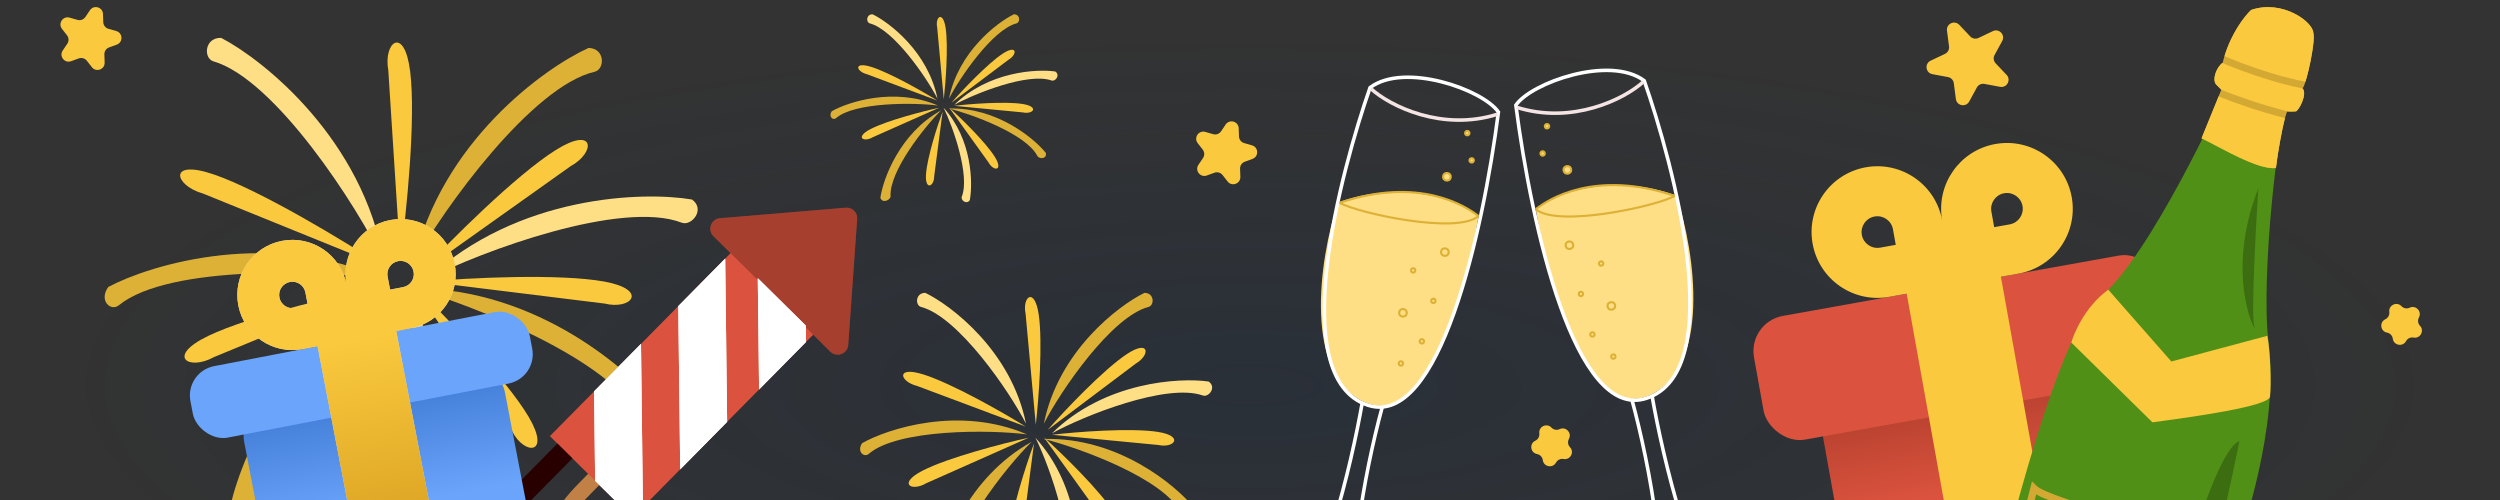 <svg width="350" height="70" viewBox="0 0 350 70" fill="none" xmlns="http://www.w3.org/2000/svg">
<rect x="0" y="0" width="350" height="70" fill="#333333" stroke="none"/>
<g clip-path="url(#clip0_1_1079)">
<rect x="6" y="4" width="338" height="100" fill="url(#paint0_radial_1_1079)"/>
<path d="M83.255 10.042C74.501 12.072 62.088 29.162 57.94 36.771C61.806 19.856 76.177 9.533 82.401 6.709C84.763 6.773 84.682 9.711 83.255 10.042Z" fill="#DCB136"/>
<path d="M35.713 71.621C35.489 62.637 48.638 46.863 54.967 40.944C39.557 48.918 33.156 65.414 31.978 72.146C32.631 74.417 35.749 73.086 35.713 71.621Z" fill="#DCB136"/>
<path d="M95.443 31.177C87.058 27.944 67.471 35.12 59.768 39.09C72.46 27.26 90.148 26.779 96.884 27.934C98.803 29.313 96.81 31.704 95.443 31.177Z" fill="#FFDF85"/>
<path d="M61.635 73.538C64.877 66.045 59.165 48.111 55.883 41.024C66.062 52.856 65.808 68.876 64.505 74.937C63.186 76.633 61.107 74.759 61.635 73.538Z" fill="#FFDF85"/>
<path d="M89.497 58.436C85.553 50.361 66.188 42.692 57.842 40.358C75.193 40.328 88.479 52.015 92.628 57.445C93.096 59.762 90.14 59.753 89.497 58.436Z" fill="#DCB136"/>
<path d="M29.871 8.582C38.502 11.088 50.022 28.832 53.748 36.656C50.812 19.556 37.026 8.463 30.966 5.303C28.604 5.238 28.464 8.174 29.871 8.582Z" fill="#FFDF85"/>
<path d="M16.646 42.733C23.602 37.044 45.354 37.809 53.911 39.175C38.16 31.9 21.206 36.968 15.168 40.169C13.776 42.078 15.511 43.661 16.646 42.733Z" fill="#DCB136"/>
<path d="M57.43 10.055C58.232 16.631 56.915 29.931 56.041 35.971L54.361 9.844C53.635 5.88 56.628 3.479 57.43 10.055Z" fill="#FAC93D"/>
<path d="M29.953 24.428C36.475 26.666 48.381 33.835 53.667 37.339L28.413 27.094C24.377 25.963 23.432 22.191 29.953 24.428Z" fill="#FAC93D"/>
<path d="M29.166 47.02C35.167 44.138 48.245 41.092 54.273 39.971L29.949 49.995C26.41 51.962 23.166 49.902 29.166 47.02Z" fill="#FAC93D"/>
<path d="M48.821 64.095C49.388 58.079 53.406 46.54 55.5 41.359L51.775 64.938C51.669 68.615 48.253 70.11 48.821 64.095Z" fill="#FAC93D"/>
<path d="M77.806 21.004C72.26 24.481 62.894 33.796 58.815 38.241L79.901 23.256C83.396 21.349 83.351 17.527 77.806 21.004Z" fill="#FAC93D"/>
<path d="M84.631 39.425C78.391 38.274 65.592 38.878 59.763 39.428L84.645 42.499C88.391 43.435 90.871 40.576 84.631 39.425Z" fill="#FAC93D"/>
<path d="M74.01 58.355C70.835 52.991 62.084 43.936 57.891 39.993L71.701 60.383C73.423 63.763 77.186 63.718 74.01 58.355Z" fill="#FAC93D"/>
<path d="M83.223 67.013C81.644 68.684 79.509 70.506 78.699 72.709C78.345 73.671 78.581 74.984 79.011 75.877C79.844 77.606 80.928 79.289 82.004 80.866C82.793 82.021 83.629 83.141 84.423 84.292C84.772 84.798 85.002 85.231 85.013 85.849C85.035 87.003 84.682 88.086 84.112 89.078C83.447 90.235 82.324 90.995 81.751 92.24C81.548 92.681 81.411 93.086 81.279 93.49" stroke="#C18146" stroke-width="2.215" stroke-linecap="round"/>
<rect x="103.449" y="34.261" width="16.246" height="37.662" transform="rotate(44.641 103.449 34.261)" fill="#DB533E"/>
<path d="M118.408 29.078C119.311 29.003 120.068 29.751 120.004 30.654L118.755 48.285C118.665 49.543 117.141 50.118 116.244 49.231L99.88 33.071C98.982 32.184 99.537 30.653 100.795 30.548L118.408 29.078Z" fill="#DB533E"/>
<path d="M118.408 29.078C119.311 29.003 120.068 29.751 120.004 30.654L118.755 48.285C118.665 49.543 117.141 50.118 116.244 49.231L99.88 33.071C98.982 32.184 99.537 30.653 100.795 30.548L118.408 29.078Z" fill="black" fill-opacity="0.24"/>
<rect x="78.036" y="62.096" width="2.954" height="26.585" transform="rotate(44.641 78.036 62.096)" fill="#280000"/>
<path fill-rule="evenodd" clip-rule="evenodd" d="M94.959 42.858L101.528 36.207L101.797 59.056L95.228 65.707L94.959 42.858Z" fill="white"/>
<path fill-rule="evenodd" clip-rule="evenodd" d="M94.959 42.858L101.528 36.207L101.797 59.056L95.228 65.707L94.959 42.858Z" fill="white"/>
<path fill-rule="evenodd" clip-rule="evenodd" d="M83.172 54.794L89.74 48.143L90.009 70.992L88.544 72.475L83.319 67.315L83.172 54.794Z" fill="white"/>
<path fill-rule="evenodd" clip-rule="evenodd" d="M83.172 54.794L89.74 48.143L90.009 70.992L88.544 72.475L83.319 67.315L83.172 54.794Z" fill="white"/>
<path fill-rule="evenodd" clip-rule="evenodd" d="M106.272 54.523L106.089 38.944L112.814 45.585L112.841 47.872L106.272 54.523Z" fill="white"/>
<path fill-rule="evenodd" clip-rule="evenodd" d="M106.272 54.523L106.089 38.944L112.814 45.585L112.841 47.872L106.272 54.523Z" fill="white"/>
<rect x="253.578" y="52.024" width="44.396" height="40.208" rx="5" transform="rotate(-10.181 253.578 52.024)" fill="url(#paint1_linear_1_1079)"/>
<rect x="244.677" y="45.112" width="57.798" height="17.591" rx="5" transform="rotate(-10.181 244.677 45.112)" fill="#DB533E"/>
<path fill-rule="evenodd" clip-rule="evenodd" d="M290.042 27.603C289.143 22.594 284.353 19.263 279.344 20.163C274.347 21.06 271.019 25.831 271.898 30.827C270.983 25.837 266.204 22.523 261.206 23.42C256.198 24.32 252.866 29.11 253.766 34.118C254.665 39.127 259.455 42.458 264.464 41.559L266.937 41.114L275.525 88.933L288.716 86.564L280.128 38.745L282.602 38.301C287.611 37.401 290.942 32.612 290.042 27.603ZM278.794 29.623L279.185 31.803L281.365 31.411C282.568 31.195 283.369 30.044 283.153 28.84C282.936 27.637 281.785 26.836 280.582 27.052C279.378 27.269 278.578 28.42 278.794 29.623ZM265.406 34.277L265.014 32.098C264.798 30.894 263.647 30.094 262.444 30.31C261.24 30.526 260.44 31.677 260.656 32.881C260.872 34.084 262.023 34.885 263.226 34.669L265.406 34.277Z" fill="#FAC93D"/>
<rect x="33.39" y="57.742" width="37.161" height="33.656" rx="4.185" transform="rotate(-10.895 33.39 57.742)" fill="url(#paint2_linear_1_1079)"/>
<rect x="25.868" y="52.049" width="48.38" height="10.187" rx="4.185" transform="rotate(-10.895 25.868 52.049)" fill="#6AA4FB"/>
<path fill-rule="evenodd" clip-rule="evenodd" d="M54.626 30.806C58.809 30 62.852 32.739 63.657 36.922C64.462 41.104 61.724 45.148 57.541 45.953L55.475 46.351L63.162 86.285L52.146 88.406L44.459 48.471L42.394 48.869C38.211 49.674 34.167 46.936 33.362 42.753C32.557 38.57 35.295 34.527 39.478 33.721C43.661 32.916 47.705 35.655 48.51 39.837C47.705 35.655 50.443 31.611 54.626 30.806ZM54.614 40.55L54.263 38.73C54.07 37.724 54.728 36.753 55.733 36.559C56.738 36.366 57.71 37.024 57.903 38.029C58.097 39.034 57.439 40.006 56.434 40.199L54.614 40.55ZM42.756 40.945L43.106 42.765L41.286 43.115C40.281 43.309 39.309 42.651 39.116 41.646C38.922 40.64 39.581 39.669 40.586 39.475C41.591 39.282 42.562 39.94 42.756 40.945Z" fill="#D9D9D9"/>
<path fill-rule="evenodd" clip-rule="evenodd" d="M54.626 30.806C58.809 30 62.852 32.739 63.657 36.922C64.462 41.104 61.724 45.148 57.541 45.953L55.475 46.351L63.162 86.285L52.146 88.406L44.459 48.471L42.394 48.869C38.211 49.674 34.167 46.936 33.362 42.753C32.557 38.57 35.295 34.527 39.478 33.721C43.661 32.916 47.705 35.655 48.51 39.837C47.705 35.655 50.443 31.611 54.626 30.806ZM54.614 40.55L54.263 38.73C54.07 37.724 54.728 36.753 55.733 36.559C56.738 36.366 57.71 37.024 57.903 38.029C58.097 39.034 57.439 40.006 56.434 40.199L54.614 40.55ZM42.756 40.945L43.106 42.765L41.286 43.115C40.281 43.309 39.309 42.651 39.116 41.646C38.922 40.64 39.581 39.669 40.586 39.475C41.591 39.282 42.562 39.94 42.756 40.945Z" fill="url(#paint3_linear_1_1079)"/>
<path d="M293.957 41.71C301.149 35.653 310.992 13.887 311.559 12.751L310.234 11.616C309.932 9.799 310.928 9.281 311.37 9.155C311.749 6.505 314.096 1.054 316.67 1.206C319.887 1.395 319.698 1.206 322.916 3.477C324.43 5.294 322.916 10.733 321.969 13.13C322.348 15.023 321.401 15.401 320.266 15.401C319.162 15.401 316.399 38.713 317.616 48.145C319.13 59.88 313.641 75.211 313.641 75.211C313.641 75.211 307.791 94.769 306.243 97.734C304.426 101.217 301.212 99.816 299.446 99.248C294.903 97.987 285.023 95.236 281.844 94.327C278.664 93.419 277.743 89.154 278.058 87.703C281.15 74.643 288.203 46.555 293.957 41.71Z" fill="#509017"/>
<path d="M316.169 26.362C315.79 32.23 315.147 44.305 315.601 45.668C316.169 47.371 311.248 38.854 316.169 26.362Z" fill="#3D6D11"/>
<path d="M303.988 50.606L295.16 40.558C291.753 43.018 290.239 47.01 289.982 47.956L301.339 59.123C307.017 58.366 317.654 56.89 317.805 55.527C318.016 53.634 317.805 48.902 317.427 47.01L303.988 50.606Z" fill="#FAC93D"/>
<path d="M315.156 1.395C319.547 -0.119 323.862 3.099 323.862 4.613C324.241 5.559 322.916 11.805 322.348 12.373C323.105 13.13 321.78 15.591 321.401 15.591C321.099 15.591 320.581 15.654 320.266 15.591C319.95 15.528 318.945 20.81 318.629 23.523C316.055 23.826 310.743 20.558 308.219 19.359L310.992 12.562L310.234 11.805C309.667 11.048 310.361 9.345 311.181 8.777C312.089 4.991 314.209 2.279 315.156 1.395Z" fill="#FAC93D"/>
<path d="M315.156 1.395C319.547 -0.119 323.862 3.099 323.862 4.613C324.241 5.559 322.916 11.805 322.348 12.373C323.105 13.13 321.78 15.591 321.401 15.591C321.099 15.591 320.581 15.654 320.266 15.591C319.95 15.528 318.945 20.81 318.629 23.523C316.055 23.826 310.743 20.558 308.219 19.359L310.992 12.562L310.234 11.805C309.667 11.048 310.361 9.345 311.181 8.777C312.089 4.991 314.209 2.279 315.156 1.395Z" fill="black" fill-opacity="0.16"/>
<path d="M313.519 61.756C311.437 72.166 306.516 93.743 303.488 96.771C299.702 100.556 308.976 63.27 313.519 61.756Z" fill="#3D6D11"/>
<path d="M284.75 68.381C286.718 70.349 306.895 75.447 311.437 76.33L306.516 92.04C302.882 92.191 284.561 86.677 280.586 84.658L284.75 68.381Z" stroke="#FAC93D"/>
<path d="M284.75 68.381C286.718 70.349 306.895 75.447 311.437 76.33L306.516 92.04C302.882 92.191 284.561 86.677 280.586 84.658L284.75 68.381Z" stroke="black" stroke-opacity="0.16"/>
<path d="M142.309 3.272C138.965 4.145 134.373 10.845 132.858 13.813C134.167 7.27 139.582 3.151 141.945 2C142.854 2 142.854 3.13 142.309 3.272Z" fill="#DCB136"/>
<path d="M124.68 27.444C124.499 23.992 129.388 17.791 131.759 15.449C125.919 18.676 123.632 25.084 123.25 27.685C123.525 28.551 124.709 28.006 124.68 27.444Z" fill="#DCB136"/>
<path d="M147.216 11.269C143.958 10.114 136.504 13.079 133.585 14.686C138.34 10.005 145.134 9.634 147.735 10.007C148.488 10.517 147.747 11.457 147.216 11.269Z" fill="#FFDF85"/>
<path d="M134.654 27.523C135.822 24.609 133.437 17.775 132.101 15.085C136.138 19.527 136.209 25.688 135.772 28.031C135.283 28.697 134.464 27.999 134.654 27.523Z" fill="#FFDF85"/>
<path d="M145.216 21.81C143.616 18.747 136.091 16.003 132.858 15.193C139.527 14.999 144.758 19.352 146.41 21.396C146.614 22.282 145.477 22.309 145.216 21.81Z" fill="#DCB136"/>
<path d="M121.772 3.272C125.116 4.145 129.731 10.845 131.245 13.813C129.937 7.27 124.521 3.151 122.158 2C121.25 2 121.227 3.13 121.772 3.272Z" fill="#FFDF85"/>
<path d="M117.047 16.539C119.661 14.279 128.031 14.345 131.335 14.78C125.203 12.149 118.739 14.275 116.452 15.569C115.937 16.317 116.62 16.908 117.047 16.539Z" fill="#DCB136"/>
<path d="M132.392 3.933C132.769 6.453 132.403 11.579 132.13 13.91L131.21 3.884C130.889 2.368 132.014 1.414 132.392 3.933Z" fill="#FAC93D"/>
<path d="M121.97 9.363C124.501 10.154 129.153 12.785 131.221 14.076L121.406 10.404C119.842 10.011 119.439 8.571 121.97 9.363Z" fill="#FAC93D"/>
<path d="M121.905 18.055C124.181 16.884 129.177 15.576 131.482 15.082L122.237 19.191C120.897 19.984 119.628 19.226 121.905 18.055Z" fill="#FAC93D"/>
<path d="M129.64 24.413C129.795 22.094 131.218 17.616 131.968 15.602L130.784 24.706C130.782 26.12 129.485 26.731 129.64 24.413Z" fill="#FAC93D"/>
<path d="M140.329 7.544C138.233 8.938 134.731 12.617 133.21 14.369L141.158 8.387C142.481 7.617 142.424 6.149 140.329 7.544Z" fill="#FAC93D"/>
<path d="M143.146 14.553C140.735 14.176 135.822 14.543 133.587 14.816L143.184 15.735C144.634 16.055 145.557 14.93 143.146 14.553Z" fill="#FAC93D"/>
<path d="M139.263 21.941C137.985 19.913 134.526 16.524 132.873 15.052L138.396 22.745C139.094 24.026 140.54 23.97 139.263 21.941Z" fill="#FAC93D"/>
<path d="M160.791 42.972C155.606 44.325 148.487 54.714 146.138 59.316C148.167 49.172 156.565 42.785 160.228 41C161.637 41 161.637 42.752 160.791 42.972Z" fill="#DCB136"/>
<path d="M133.458 80.451C133.178 75.1 140.758 65.483 144.434 61.852C135.38 66.856 131.833 76.793 131.241 80.824C131.667 82.167 133.504 81.323 133.458 80.451Z" fill="#DCB136"/>
<path d="M168.4 55.371C163.349 53.581 151.792 58.177 147.266 60.669C154.638 53.411 165.172 52.836 169.206 53.415C170.372 54.205 169.223 55.663 168.4 55.371Z" fill="#FFDF85"/>
<path d="M148.923 80.574C150.734 76.056 147.037 65.459 144.965 61.289C151.225 68.175 151.334 77.728 150.656 81.362C149.898 82.394 148.628 81.311 148.923 80.574Z" fill="#FFDF85"/>
<path d="M165.3 71.715C162.818 66.966 151.151 62.711 146.138 61.456C156.479 61.156 164.589 67.905 167.15 71.074C167.467 72.447 165.705 72.49 165.3 71.715Z" fill="#DCB136"/>
<path d="M128.949 42.972C134.134 44.325 141.29 54.714 143.638 59.316C141.609 49.172 133.212 42.785 129.548 41C128.139 41 128.103 42.752 128.949 42.972Z" fill="#FFDF85"/>
<path d="M121.623 63.544C125.676 60.039 138.654 60.141 143.777 60.815C134.269 56.736 124.247 60.033 120.7 62.039C119.902 63.2 120.962 64.115 121.623 63.544Z" fill="#DCB136"/>
<path d="M145.415 43.997C146.001 47.904 145.433 55.853 145.01 59.467L143.583 43.921C143.086 41.571 144.83 40.091 145.415 43.997Z" fill="#FAC93D"/>
<path d="M129.256 52.416C133.18 53.643 140.393 57.722 143.601 59.725L128.382 54.03C125.958 53.422 125.333 51.188 129.256 52.416Z" fill="#FAC93D"/>
<path d="M129.155 65.894C132.685 64.078 140.43 62.05 144.005 61.284L129.67 67.655C127.593 68.885 125.625 67.71 129.155 65.894Z" fill="#FAC93D"/>
<path d="M141.148 75.751C141.388 72.156 143.595 65.213 144.759 62.091L142.923 76.206C142.92 78.399 140.908 79.346 141.148 75.751Z" fill="#FAC93D"/>
<path d="M157.722 49.595C154.473 51.758 149.042 57.462 146.683 60.178L159.007 50.904C161.059 49.709 160.971 47.432 157.722 49.595Z" fill="#FAC93D"/>
<path d="M162.09 60.464C158.352 59.879 150.734 60.448 147.268 60.871L162.149 62.296C164.397 62.792 165.828 61.048 162.09 60.464Z" fill="#FAC93D"/>
<path d="M156.068 71.919C154.088 68.774 148.725 63.52 146.161 61.237L154.725 73.165C155.806 75.152 158.048 75.064 156.068 71.919Z" fill="#FAC93D"/>
<path d="M230.889 55.36C239.533 51.583 237.406 35.52 234.684 27.386C225.92 24.178 217.531 26.935 215.01 29.29C216.702 39.554 222.246 59.137 230.889 55.36Z" fill="#FFDF85"/>
<path d="M230.506 55.757C242.17 51.905 234.206 22.816 230.192 11.3C225.378 7.689 214.363 11.581 212.22 14.727C214.406 31.707 220.524 59.053 230.506 55.757Z" stroke="white" stroke-width="0.5"/>
<path d="M230.077 11.446C227.397 13.893 220.099 17.475 212.356 15.03" stroke="#F4E4E4" stroke-width="0.5"/>
<path d="M231.264 55.285C232.792 64.108 237.126 82.497 242.23 85.462" stroke="white" stroke-width="0.5"/>
<path d="M228.498 56.075C230.857 64.713 234.346 82.59 230.982 87.441" stroke="white" stroke-width="0.5"/>
<path d="M234.463 27.43C231.836 28.884 218.074 31.898 215.01 29.29" stroke="#DCB136" stroke-width="0.3"/>
<path d="M215.01 29.29C216.798 27.873 223.33 23.687 234.463 27.43" stroke="#DCB136" stroke-width="0.3"/>
<circle cx="0.678" cy="0.678" r="0.528" transform="matrix(-0.98 0.198 0.198 0.98 219.96 22.986)" fill="#FFDF85" stroke="#DCB136" stroke-width="0.3"/>
<circle cx="0.678" cy="0.678" r="0.528" transform="matrix(-0.98 0.198 0.198 0.98 220.249 33.533)" fill="#FFDF85" stroke="#DCB136" stroke-width="0.3"/>
<circle cx="0.452" cy="0.452" r="0.302" transform="matrix(-0.98 0.198 0.198 0.98 224.51 36.361)" fill="#FFDF85" stroke="#DCB136" stroke-width="0.3"/>
<circle cx="0.452" cy="0.452" r="0.302" transform="matrix(-0.98 0.198 0.198 0.98 216.321 20.955)" fill="#FFDF85" stroke="#DCB136" stroke-width="0.3"/>
<circle cx="0.452" cy="0.452" r="0.302" transform="matrix(-0.98 0.198 0.198 0.98 216.934 17.142)" fill="#FFDF85" stroke="#DCB136" stroke-width="0.3"/>
<circle cx="0.452" cy="0.452" r="0.302" transform="matrix(-0.98 0.198 0.198 0.98 221.683 40.622)" fill="#FFDF85" stroke="#DCB136" stroke-width="0.3"/>
<circle cx="0.452" cy="0.452" r="0.302" transform="matrix(-0.98 0.198 0.198 0.98 223.291 46.291)" fill="#FFDF85" stroke="#DCB136" stroke-width="0.3"/>
<circle cx="0.452" cy="0.452" r="0.302" transform="matrix(-0.98 0.198 0.198 0.98 226.223 49.387)" fill="#FFDF85" stroke="#DCB136" stroke-width="0.3"/>
<circle cx="0.678" cy="0.678" r="0.528" transform="matrix(-0.98 0.198 0.198 0.98 226.118 42.03)" fill="#FFDF85" stroke="#DCB136" stroke-width="0.3"/>
<path d="M191.11 56.325C182.467 52.548 184.594 36.485 187.316 28.35C196.08 25.143 204.468 27.9 206.99 30.255C205.298 40.519 199.754 60.102 191.11 56.325Z" fill="#FFDF85"/>
<path d="M191.493 56.722C179.83 52.87 187.794 23.78 191.808 12.265C196.622 8.654 207.636 12.546 209.78 15.692C207.593 32.672 201.476 60.018 191.493 56.722Z" stroke="white" stroke-width="0.5"/>
<path d="M191.923 12.411C194.602 14.858 201.901 18.44 209.644 15.995" stroke="#F4E4E4" stroke-width="0.5"/>
<path d="M190.736 56.249C189.208 65.073 184.874 83.462 179.77 86.427" stroke="white" stroke-width="0.5"/>
<path d="M193.502 57.039C191.143 65.678 187.654 83.555 191.018 88.406" stroke="white" stroke-width="0.5"/>
<path d="M187.537 28.395C190.164 29.849 203.926 32.863 206.99 30.255" stroke="#DCB136" stroke-width="0.3"/>
<path d="M206.99 30.255C205.201 28.838 198.67 24.652 187.537 28.395" stroke="#DCB136" stroke-width="0.3"/>
<circle cx="202.57" cy="24.75" r="0.528" transform="rotate(11.435 202.57 24.75)" fill="#FFDF85" stroke="#DCB136" stroke-width="0.3"/>
<circle cx="202.281" cy="35.297" r="0.528" transform="rotate(11.435 202.281 35.297)" fill="#FFDF85" stroke="#DCB136" stroke-width="0.3"/>
<circle cx="197.843" cy="37.858" r="0.302" transform="rotate(11.435 197.843 37.858)" fill="#FFDF85" stroke="#DCB136" stroke-width="0.3"/>
<circle cx="206.032" cy="22.452" r="0.302" transform="rotate(11.435 206.032 22.452)" fill="#FFDF85" stroke="#DCB136" stroke-width="0.3"/>
<circle cx="205.42" cy="18.639" r="0.302" transform="rotate(11.435 205.42 18.639)" fill="#FFDF85" stroke="#DCB136" stroke-width="0.3"/>
<circle cx="200.67" cy="42.119" r="0.302" transform="rotate(11.435 200.67 42.119)" fill="#FFDF85" stroke="#DCB136" stroke-width="0.3"/>
<circle cx="199.062" cy="47.789" r="0.302" transform="rotate(11.435 199.062 47.789)" fill="#FFDF85" stroke="#DCB136" stroke-width="0.3"/>
<circle cx="196.131" cy="50.885" r="0.302" transform="rotate(11.435 196.131 50.885)" fill="#FFDF85" stroke="#DCB136" stroke-width="0.3"/>
<circle cx="196.412" cy="43.794" r="0.528" transform="rotate(11.435 196.412 43.794)" fill="#FFDF85" stroke="#DCB136" stroke-width="0.3"/>
<path d="M279.002 4.357C279.877 3.941 280.773 4.888 280.309 5.739L279.241 7.699C279.033 8.079 279.094 8.55 279.392 8.865L280.926 10.486C281.592 11.19 280.968 12.335 280.016 12.156L277.821 11.746C277.396 11.666 276.967 11.87 276.759 12.25L275.691 14.21C275.227 15.061 273.946 14.821 273.821 13.861L273.534 11.647C273.478 11.217 273.152 10.873 272.726 10.793L270.532 10.382C269.579 10.204 269.411 8.912 270.286 8.496L272.303 7.538C272.694 7.353 272.921 6.936 272.866 6.506L272.578 4.292C272.453 3.332 273.63 2.773 274.296 3.476L275.83 5.098C276.128 5.413 276.594 5.5 276.986 5.314L279.002 4.357Z" fill="#FAC93D"/>
<path d="M329.352 71.079C330.22 70.668 331.107 71.606 330.648 72.449C330.442 72.826 330.503 73.293 330.798 73.605C331.458 74.302 330.839 75.437 329.895 75.26C329.473 75.181 329.048 75.383 328.843 75.76C328.383 76.603 327.113 76.366 326.99 75.413C326.934 74.988 326.611 74.646 326.189 74.567C325.245 74.39 325.079 73.109 325.946 72.697C326.334 72.513 326.559 72.1 326.504 71.674C326.38 70.722 327.547 70.168 328.207 70.865C328.502 71.177 328.964 71.264 329.352 71.079Z" fill="#F3E55F"/>
<path d="M12.591 1.434C13.133 0.631 14.386 0.992 14.419 1.96L14.458 3.104C14.473 3.537 14.764 3.912 15.181 4.031L16.281 4.348C17.212 4.616 17.257 5.919 16.346 6.249L15.269 6.64C14.862 6.788 14.597 7.181 14.611 7.614L14.65 8.758C14.683 9.727 13.458 10.171 12.862 9.407L12.158 8.504C11.891 8.163 11.435 8.031 11.028 8.179L9.952 8.57C9.041 8.9 8.239 7.872 8.782 7.07L9.423 6.121C9.666 5.762 9.65 5.288 9.383 4.946L8.679 4.043C8.083 3.279 8.813 2.199 9.744 2.467L10.845 2.784C11.261 2.903 11.707 2.742 11.95 2.383L12.591 1.434Z" fill="#FAC93D"/>
<path d="M171.591 17.434C172.133 16.631 173.386 16.991 173.419 17.96L173.458 19.104C173.473 19.537 173.764 19.912 174.181 20.031L175.281 20.348C176.212 20.616 176.257 21.919 175.346 22.249L174.269 22.64C173.862 22.788 173.596 23.181 173.611 23.614L173.65 24.758C173.683 25.727 172.458 26.171 171.862 25.407L171.158 24.504C170.891 24.163 170.435 24.031 170.028 24.179L168.952 24.57C168.041 24.9 167.239 23.872 167.782 23.07L168.423 22.121C168.666 21.762 168.65 21.288 168.383 20.946L167.679 20.043C167.083 19.279 167.813 18.199 168.744 18.467L169.845 18.784C170.261 18.904 170.707 18.741 170.95 18.383L171.591 17.434Z" fill="#FAC93D"/>
<path d="M337.352 43.079C338.22 42.667 339.107 43.606 338.648 44.449C338.442 44.826 338.503 45.293 338.798 45.605C339.458 46.302 338.839 47.437 337.895 47.26C337.473 47.181 337.048 47.383 336.843 47.76C336.383 48.603 335.113 48.366 334.99 47.413C334.934 46.988 334.611 46.646 334.189 46.567C333.245 46.39 333.079 45.109 333.946 44.697C334.334 44.513 334.559 44.1 334.504 43.674C334.38 42.722 335.547 42.168 336.207 42.865C336.502 43.177 336.964 43.264 337.352 43.079Z" fill="#FAC93D"/>
<path d="M218.352 60.079C219.219 59.667 220.107 60.606 219.648 61.449C219.442 61.826 219.503 62.293 219.798 62.605C220.458 63.302 219.839 64.437 218.895 64.26C218.473 64.181 218.048 64.383 217.843 64.76C217.383 65.603 216.113 65.366 215.99 64.413C215.934 63.988 215.611 63.646 215.189 63.567C214.245 63.39 214.079 62.109 214.946 61.697C215.334 61.513 215.559 61.1 215.504 60.674C215.38 59.722 216.547 59.168 217.207 59.865C217.502 60.177 217.964 60.264 218.352 60.079Z" fill="#FAC93D"/>
<path fill-rule="evenodd" clip-rule="evenodd" d="M315.156 1.395C319.547 -0.119 323.862 3.099 323.862 4.613C324.165 5.371 323.376 9.527 322.758 11.444C319.701 10.843 316.574 9.849 314.025 8.894C313.061 8.533 312.185 8.18 311.431 7.857C312.433 4.554 314.288 2.205 315.156 1.395ZM313.675 9.831C316.198 10.776 319.298 11.766 322.359 12.385C323.092 13.155 321.778 15.591 321.402 15.591C321.308 15.591 321.194 15.597 321.071 15.603H321.071C320.798 15.618 320.484 15.634 320.266 15.591C320.261 15.59 320.256 15.59 320.251 15.591C318.411 15.123 316.596 14.574 314.974 14.033C313.397 13.507 312.019 12.993 310.987 12.574L310.992 12.562L310.235 11.805C309.679 11.065 310.332 9.418 311.128 8.815C311.882 9.136 312.742 9.481 313.675 9.831ZM310.609 13.5L308.22 19.359C308.774 19.623 309.464 19.986 310.229 20.39C312.946 21.822 316.621 23.759 318.63 23.523C318.861 21.534 319.463 18.164 319.892 16.532C318.06 16.062 316.261 15.517 314.657 14.982C313.085 14.457 311.682 13.936 310.609 13.5Z" fill="#FAC93D"/>
</g>
<defs>
<radialGradient id="paint0_radial_1_1079" cx="0" cy="0" r="1" gradientUnits="userSpaceOnUse" gradientTransform="translate(175 54) rotate(90) scale(50 169)">
<stop stop-color="#0B2549" stop-opacity="0.24"/>
<stop offset="1" stop-color="#0B2549" stop-opacity="0"/>
</radialGradient>
<linearGradient id="paint1_linear_1_1079" x1="275.776" y1="52.024" x2="275.776" y2="92.232" gradientUnits="userSpaceOnUse">
<stop stop-color="#A23726"/>
<stop offset="0.505" stop-color="#DB533E"/>
</linearGradient>
<linearGradient id="paint2_linear_1_1079" x1="51.971" y1="57.742" x2="51.971" y2="91.397" gradientUnits="userSpaceOnUse">
<stop stop-color="#3F7AD4"/>
<stop offset="0.505" stop-color="#6AA4FB"/>
</linearGradient>
<linearGradient id="paint3_linear_1_1079" x1="44.5" y1="48.5" x2="50" y2="78" gradientUnits="userSpaceOnUse">
<stop stop-color="#FAC93D"/>
<stop offset="1" stop-color="#D8A021"/>
</linearGradient>
<clipPath id="clip0_1_1079">
<rect width="350" height="70" fill="white"/>
</clipPath>
</defs>
</svg>
